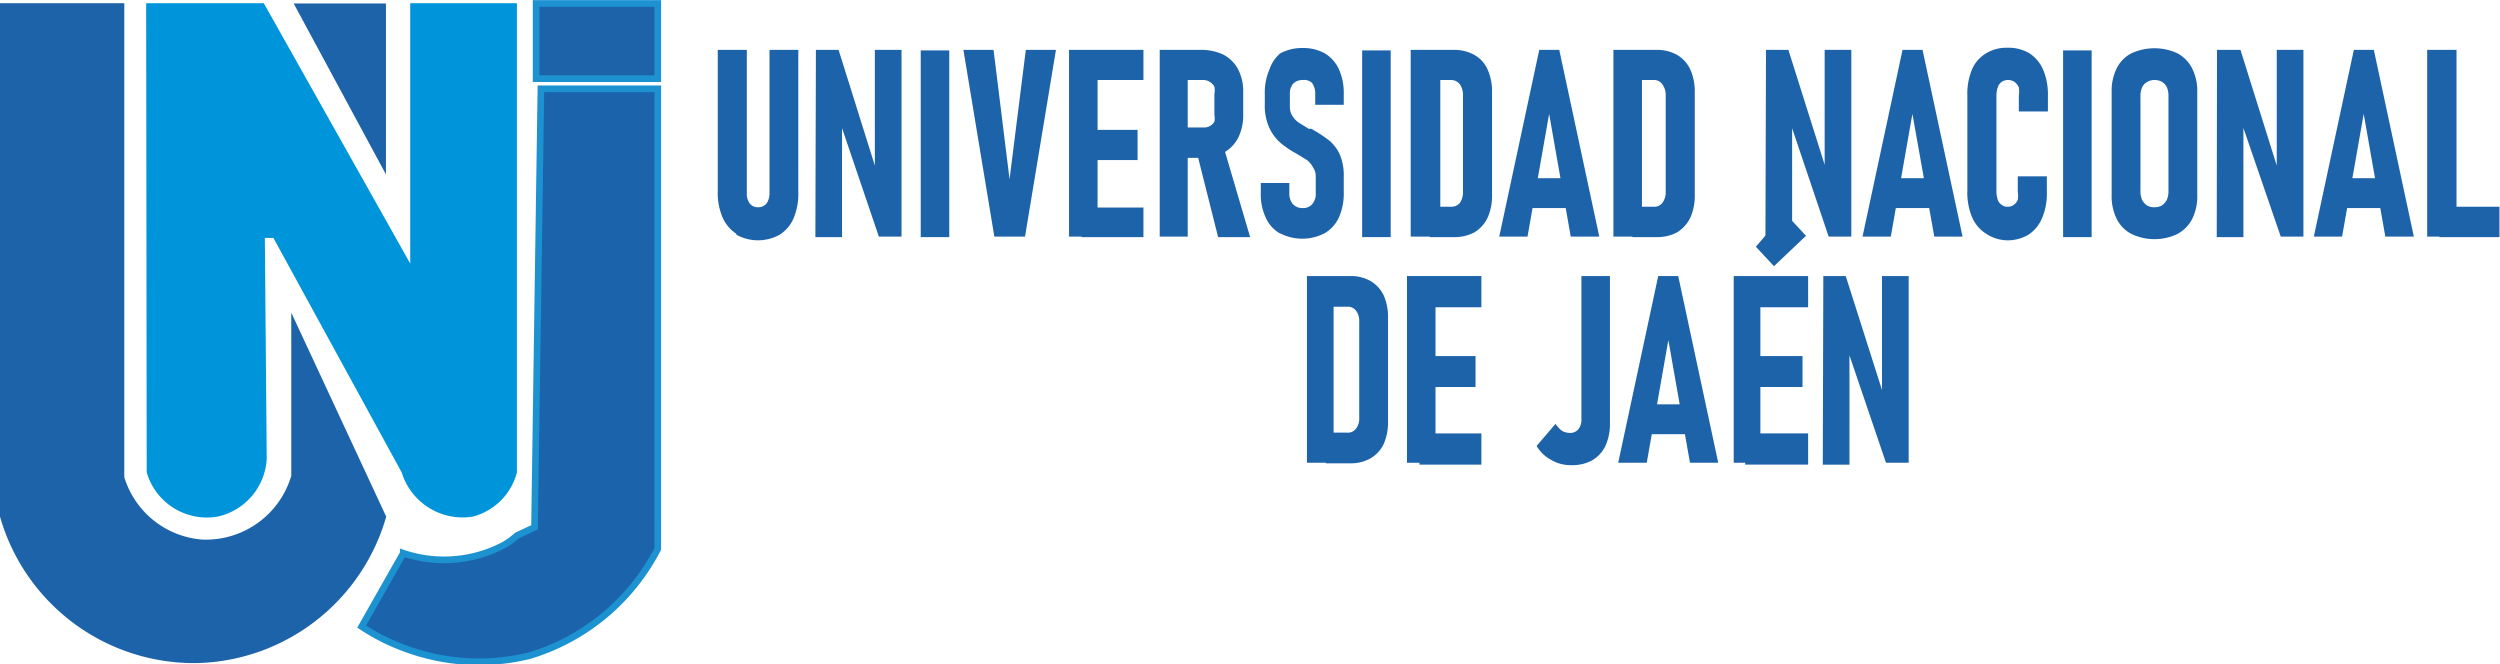 <svg xmlns="http://www.w3.org/2000/svg" viewBox="0 0 93.73 24.91"><defs><style>.cls-1,.cls-4{fill:#1d63aa;}.cls-2{fill:#0094db;}.cls-3{fill:#1b63aa;}.cls-3,.cls-4{stroke:#1c92d1;stroke-miterlimit:10;stroke-width:0.25px;}</style></defs><g id="Capa_2" data-name="Capa 2"><g id="Capa_1-2" data-name="Capa 1"><path class="cls-1" d="M0,.12V19.37a7.57,7.57,0,0,0,7.41,5.49,7.57,7.57,0,0,0,7.07-5.49l-3.56-7.65,0,6.12a3.34,3.34,0,0,1-3.33,2.39,3.32,3.32,0,0,1-2.93-2.34c0-5.93,0-11.84,0-17.77"/><polyline class="cls-1" points="11.01 0.13 11.23 0.13 14.47 0.13 14.47 6.54"/><path class="cls-2" d="M5.48.12H9.89l5.49,9.76V.12h4V17.71a2.31,2.31,0,0,1-1.66,1.66,2.39,2.39,0,0,1-2.66-1.66L10.25,8.92H9.93L10,17.21a2.35,2.35,0,0,1-1.85,2.16,2.35,2.35,0,0,1-2.65-1.66Z"/><path class="cls-3" d="M20.28,3.33h4.38V20.58a8,8,0,0,1-4.8,4,7.92,7.92,0,0,1-4.62-.25,7.65,7.65,0,0,1-1.68-.84l1.56-2.75a4.8,4.8,0,0,0,3.78-.31,2.92,2.92,0,0,0,.48-.35l.66-.31Z"/><rect class="cls-4" x="20.1" y="0.13" width="4.56" height="2.82"/><path class="cls-1" d="M27.6,8.76a1.4,1.4,0,0,1-.51-.61,2.35,2.35,0,0,1-.18-1V1.87H28V7.23a.61.61,0,0,0,.11.4.38.38,0,0,0,.31.14.4.4,0,0,0,.32-.14.68.68,0,0,0,.11-.4V1.87h1.08V7.19a2.35,2.35,0,0,1-.18,1,1.36,1.36,0,0,1-.52.61,1.67,1.67,0,0,1-1.62,0Z"/><path class="cls-1" d="M30.59,1.87h.85l1.47,4.69-.11.19V1.87h1v7h-.85L31.46,4.48l.11-.2V8.89h-1Z"/><path class="cls-1" d="M35.59,8.89H34.52v-7h1.07Z"/><path class="cls-1" d="M36.12,1.87h1.13l.6,4.85.61-4.85h1.13l-1.16,7H37.28Z"/><path class="cls-1" d="M40.08,1.87h1.07v7H40.08Zm.47,0h2.32V3H40.55Zm0,3h2.1V6h-2.1Zm0,2.91h2.32V8.89H40.55Z"/><path class="cls-1" d="M43.48,1.87h1.05v7H43.48ZM44,4.78h1.13a.43.43,0,0,0,.24-.06.41.41,0,0,0,.16-.16.62.62,0,0,0,0-.25V3.53a.78.78,0,0,0,0-.28.44.44,0,0,0-.16-.17A.43.43,0,0,0,45.09,3H44V1.87H45a1.93,1.93,0,0,1,.87.18,1.33,1.33,0,0,1,.55.55,1.79,1.79,0,0,1,.19.86v.82a1.89,1.89,0,0,1-.19.89,1.35,1.35,0,0,1-.55.56,1.8,1.8,0,0,1-.87.19H44Zm.87.93,1-.22,1,3.4H45.67Z"/><path class="cls-1" d="M48,8.76a1.29,1.29,0,0,1-.54-.59,2.07,2.07,0,0,1-.19-.94V6.86h1.07v.37a.6.6,0,0,0,.13.42.47.47,0,0,0,.37.15.43.43,0,0,0,.36-.15.58.58,0,0,0,.13-.41V6.62a.57.57,0,0,0-.1-.34A.82.82,0,0,0,49,6l-.41-.25,0,0,0,0,0,0a3.29,3.29,0,0,1-.6-.41,1.67,1.67,0,0,1-.41-.57,2,2,0,0,1-.16-.87V3.51a2.16,2.16,0,0,1,.18-.92A1.32,1.32,0,0,1,48,2a1.74,1.74,0,0,1,.84-.2,1.67,1.67,0,0,1,.83.2,1.35,1.35,0,0,1,.53.6,2.17,2.17,0,0,1,.18.93v.4H49.31v-.4a.66.66,0,0,0-.12-.42A.43.43,0,0,0,48.84,3a.49.49,0,0,0-.36.14.56.56,0,0,0-.12.38V4a.62.62,0,0,0,.09.34.92.92,0,0,0,.23.25l.39.24.1,0,.1.06h0a4.81,4.81,0,0,1,.58.39,1.48,1.48,0,0,1,.38.51,2,2,0,0,1,.15.84v.58a2.22,2.22,0,0,1-.18.94,1.32,1.32,0,0,1-.53.59,1.81,1.81,0,0,1-1.69,0Z"/><path class="cls-1" d="M52.14,8.89H51.07v-7h1.07Z"/><path class="cls-1" d="M52.89,1.87H54v7H52.89Zm.71,5.88h.8a.41.41,0,0,0,.34-.15.72.72,0,0,0,.11-.42V3.58a.71.71,0,0,0-.11-.41A.41.41,0,0,0,54.4,3h-.8V1.87h.91a1.54,1.54,0,0,1,.77.19,1.17,1.17,0,0,1,.49.54,2,2,0,0,1,.17.85V7.32a2,2,0,0,1-.17.85,1.28,1.28,0,0,1-.49.54,1.57,1.57,0,0,1-.77.18H53.6Z"/><path class="cls-1" d="M57.71,1.87h.75l1.5,7H58.89l-.81-4.6-.81,4.6H56.21Zm-.48,4.81h1.71V7.8H57.23Z"/><path class="cls-1" d="M60.49,1.87h1.07v7H60.49Zm.71,5.88H62a.37.37,0,0,0,.33-.15.66.66,0,0,0,.12-.42V3.58a.65.65,0,0,0-.12-.41A.37.37,0,0,0,62,3h-.8V1.87h.91a1.54,1.54,0,0,1,.77.19,1.23,1.23,0,0,1,.49.54,2,2,0,0,1,.17.85V7.32a2,2,0,0,1-.17.85,1.35,1.35,0,0,1-.49.54,1.59,1.59,0,0,1-.77.18H61.2Z"/><path class="cls-1" d="M66.21,1.87h.84l1.48,4.69-.12.19V1.87h1v7h-.85L67.08,4.48l.11-.2V8.89h-1Z"/><path class="cls-1" d="M71.33,1.87h.75l1.5,7H72.52l-.82-4.6-.81,4.6H69.83Zm-.48,4.81h1.71V7.8H70.85Z"/><path class="cls-1" d="M74.46,8.76a1.36,1.36,0,0,1-.52-.61,2.37,2.37,0,0,1-.18-1V3.59a2.37,2.37,0,0,1,.18-1A1.31,1.31,0,0,1,74.46,2a1.48,1.48,0,0,1,.81-.21,1.54,1.54,0,0,1,.82.21,1.4,1.4,0,0,1,.51.61,2.4,2.4,0,0,1,.18,1v.57H75.69V3.59a1,1,0,0,0,0-.31.5.5,0,0,0-.15-.2A.42.42,0,0,0,75.27,3a.39.39,0,0,0-.37.27,1,1,0,0,0-.05.31V7.18a1,1,0,0,0,.05.31.36.36,0,0,0,.15.19.32.32,0,0,0,.22.07.35.35,0,0,0,.23-.07.41.41,0,0,0,.15-.19,1,1,0,0,0,0-.31V6.61h1.09v.57a2.35,2.35,0,0,1-.18,1,1.37,1.37,0,0,1-.51.62,1.54,1.54,0,0,1-.82.21A1.48,1.48,0,0,1,74.46,8.76Z"/><path class="cls-1" d="M78.42,8.89H77.35v-7h1.07Z"/><path class="cls-1" d="M79.91,8.77a1.29,1.29,0,0,1-.55-.56,1.93,1.93,0,0,1-.19-.9V3.45a1.89,1.89,0,0,1,.19-.89A1.26,1.26,0,0,1,79.91,2a2.06,2.06,0,0,1,1.73,0,1.32,1.32,0,0,1,.55.57,1.89,1.89,0,0,1,.19.89V7.31a1.93,1.93,0,0,1-.19.9,1.35,1.35,0,0,1-.55.56,2,2,0,0,1-1.73,0ZM81.06,7.7a.63.63,0,0,0,.18-.21.81.81,0,0,0,.06-.33V3.6a.81.81,0,0,0-.06-.33.51.51,0,0,0-.18-.2A.55.55,0,0,0,80.77,3a.51.51,0,0,0-.28.08.44.44,0,0,0-.18.2.81.81,0,0,0-.06.33V7.16a.81.81,0,0,0,.06.33.53.53,0,0,0,.18.21.51.51,0,0,0,.28.07A.54.54,0,0,0,81.06,7.7Z"/><path class="cls-1" d="M83.12,1.87H84l1.47,4.69-.11.19V1.87h1v7h-.85L84,4.48l.11-.2V8.89h-1Z"/><path class="cls-1" d="M88.25,1.87H89l1.5,7H89.43l-.81-4.6-.81,4.6H86.75Zm-.48,4.81h1.71V7.8H87.77Z"/><path class="cls-1" d="M91,1.87H92.1v7H91Zm.44,5.88h2.27V8.89H91.46Z"/><path class="cls-1" d="M49,10.35H50v7H49Zm.71,5.87h.8a.37.37,0,0,0,.33-.15.61.61,0,0,0,.12-.41v-3.6a.61.61,0,0,0-.12-.41.37.37,0,0,0-.33-.15h-.8V10.35h.91a1.47,1.47,0,0,1,.77.19,1.23,1.23,0,0,1,.49.54,2,2,0,0,1,.16.84V15.8a2,2,0,0,1-.16.84,1.23,1.23,0,0,1-.49.54,1.49,1.49,0,0,1-.77.19h-.91Z"/><path class="cls-1" d="M52.75,10.35h1.07v7H52.75Zm.47,0h2.32v1.17H53.22Zm0,3h2.1v1.16h-2.1Zm0,2.9h2.32v1.17H53.22Z"/><path class="cls-1" d="M58.17,17.25a1.42,1.42,0,0,1-.56-.53l.71-.83a1,1,0,0,0,.24.26.57.57,0,0,0,.28.08.39.39,0,0,0,.33-.13.54.54,0,0,0,.12-.38V10.35h1.07v5.52a2,2,0,0,1-.17.85,1.24,1.24,0,0,1-.5.54,1.55,1.55,0,0,1-.78.18A1.43,1.43,0,0,1,58.17,17.25Z"/><path class="cls-1" d="M62.17,10.35h.75l1.5,7H63.36l-.81-4.6-.81,4.6H60.67Zm-.48,4.81H63.4v1.12H61.69Z"/><path class="cls-1" d="M65,10.35H66v7H65Zm.48,0h2.31v1.17H65.43Zm0,3h2.1v1.16h-2.1Zm0,2.9h2.31v1.17H65.43Zm.35-7,1.09-1.26.79.85-1.2,1.14Z"/><path class="cls-1" d="M68.36,10.35h.84L70.68,15l-.12.19V10.35h1v7h-.85L69.23,13l.11-.19v4.61h-1Z"/></g></g></svg>
